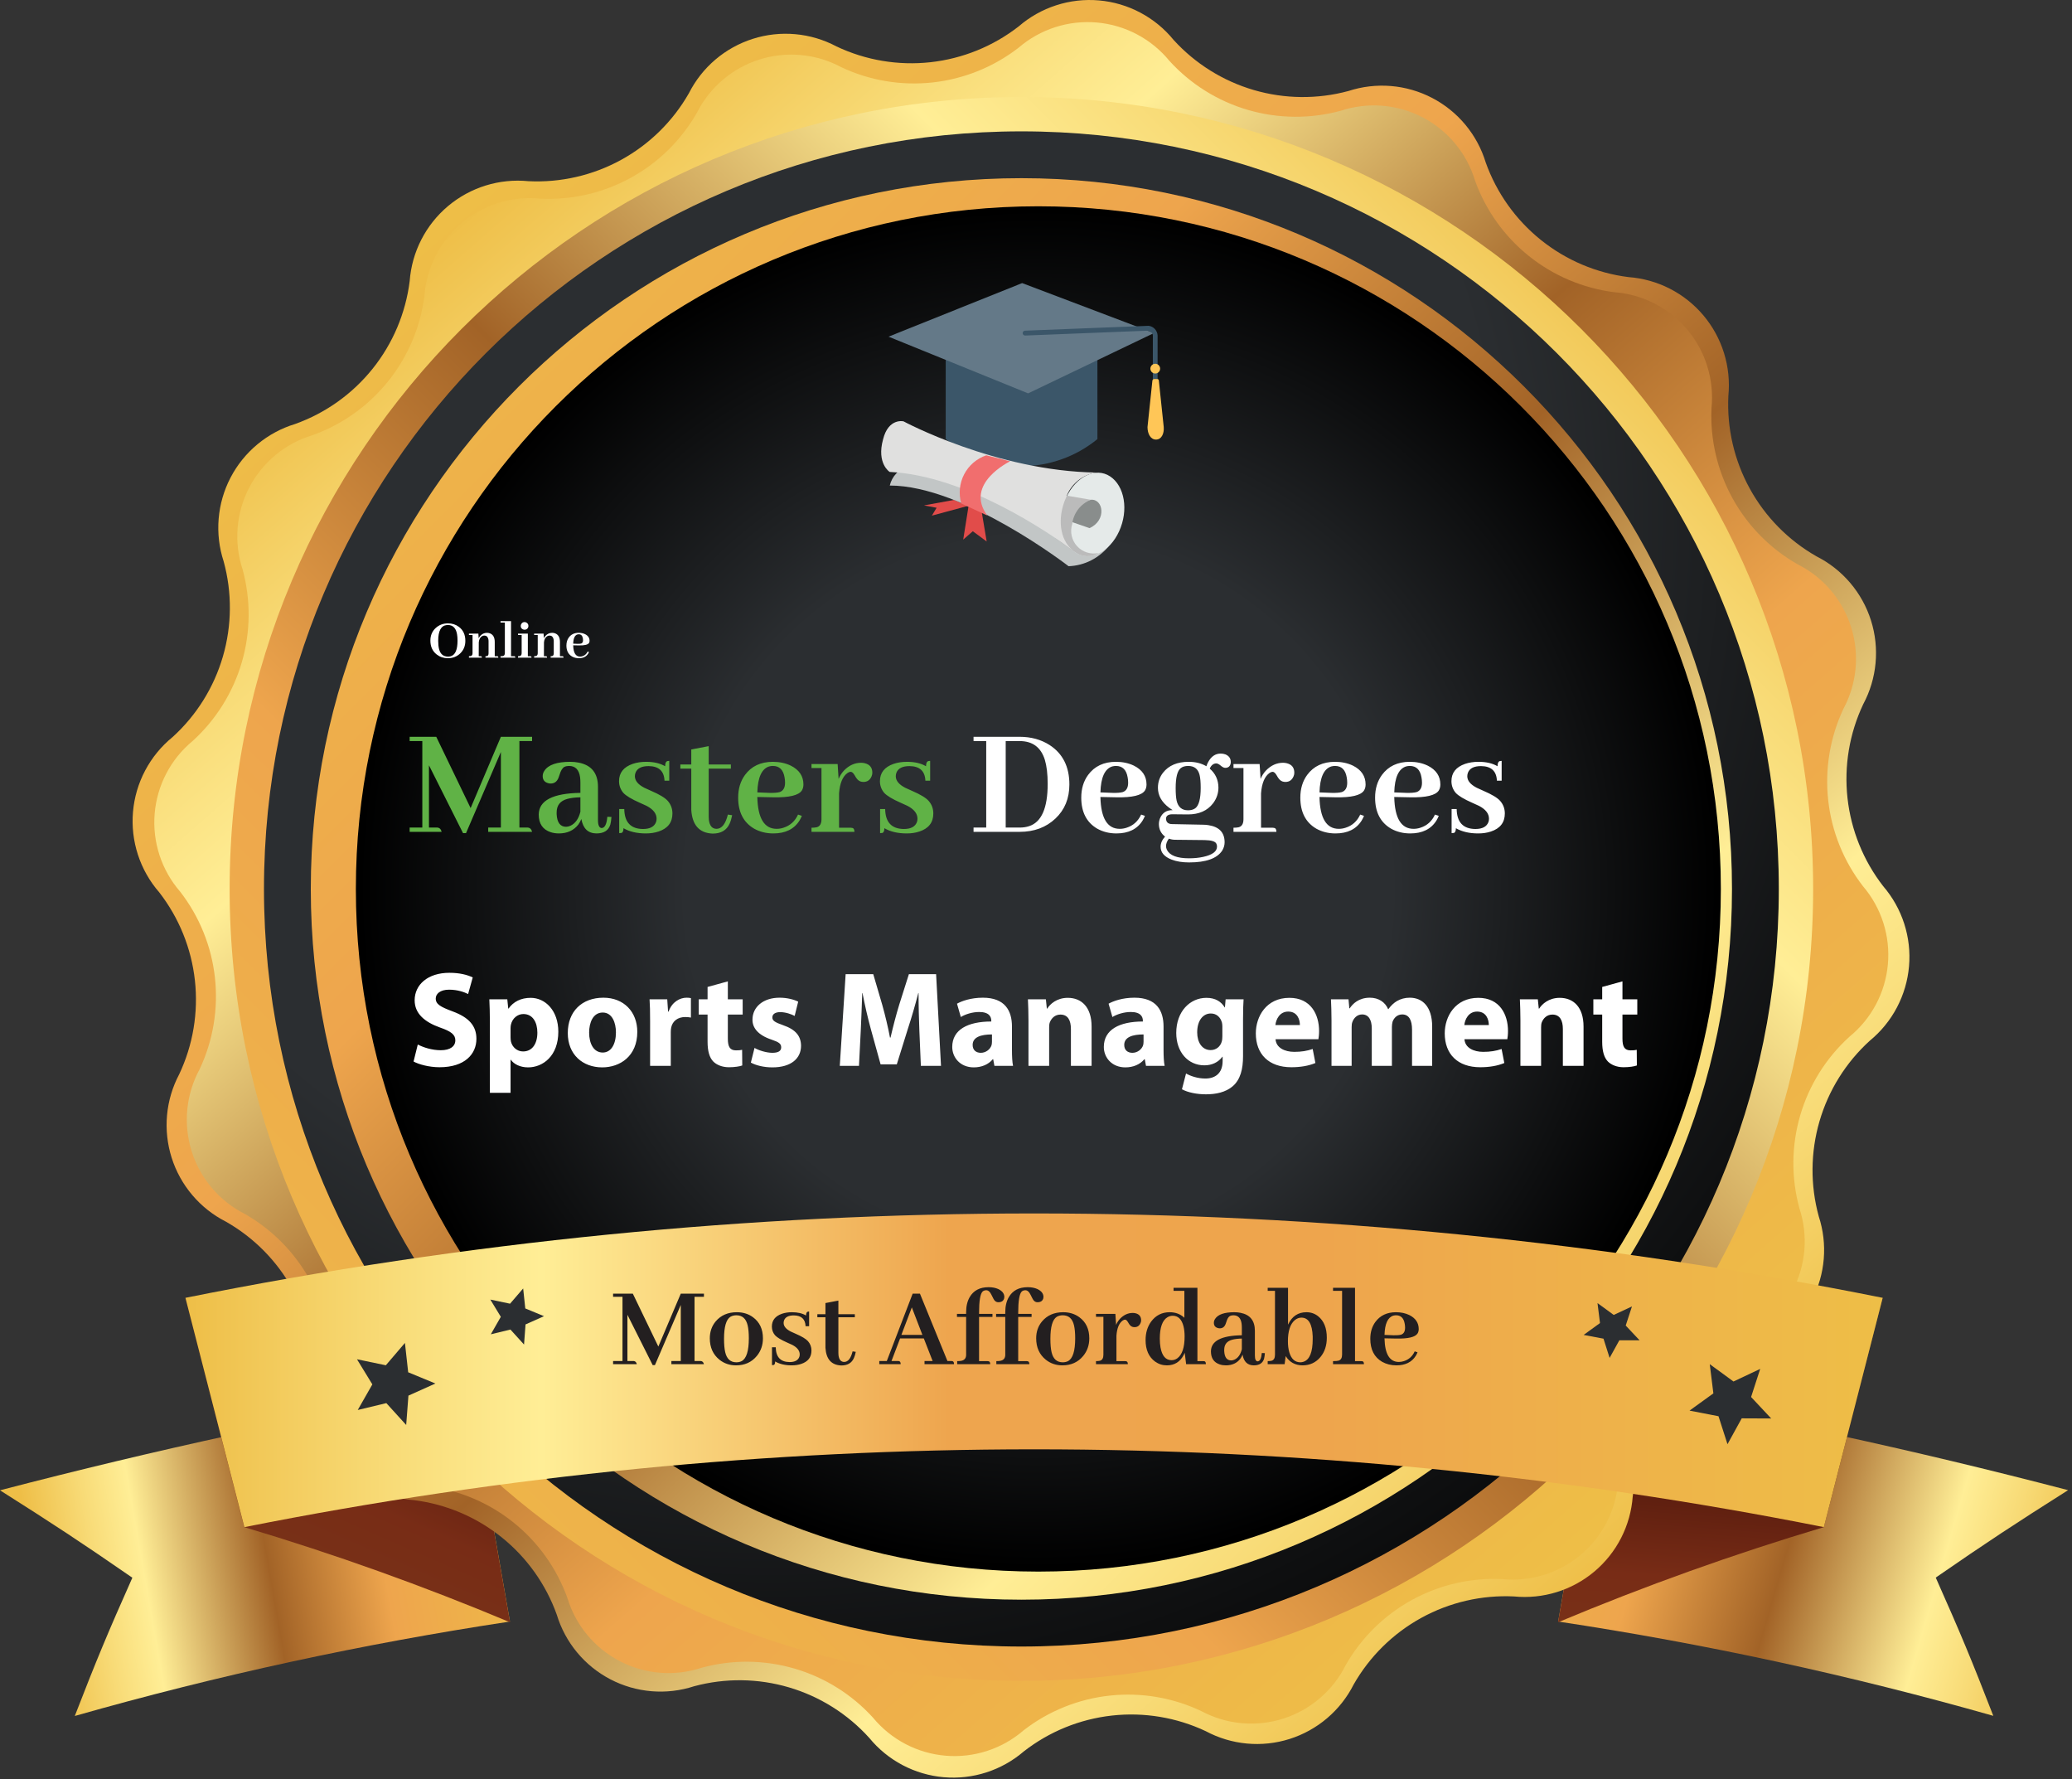 <svg width="396" height="340" viewBox="0 0 396 340" fill="none" xmlns="http://www.w3.org/2000/svg">
<rect x="0" y="0" width="396" height="340" fill="#333333" stroke="none"/>
<path d="M97.46 309.842C69.383 314.083 41.605 320.109 14.294 327.883C18.399 317.287 20.595 312.013 25.296 301.466C15.416 294.641 10.357 291.323 0 284.761C29.878 276.981 59.158 270.61 89.656 265.336L97.46 309.842Z" fill="url(#paint0_linear_188_2)"/>
<path d="M297.794 309.84C325.87 314.076 353.648 320.094 380.959 327.857C376.855 317.262 374.659 311.988 369.958 301.44C379.838 294.615 384.897 291.298 395.254 284.735C365.4 276.956 336.095 270.584 305.597 265.31L297.794 309.84Z" fill="url(#paint1_linear_188_2)"/>
<path d="M97.483 309.983C80.883 303.023 63.924 296.953 46.677 291.799L35.438 247.985C53.811 252.884 71.917 258.739 89.68 265.525L97.483 309.983Z" fill="url(#paint2_linear_188_2)"/>
<path d="M297.771 309.983C314.372 303.024 331.331 296.954 348.578 291.799L359.817 247.985C341.444 252.884 323.338 258.739 305.575 265.525L297.771 309.983Z" fill="url(#paint3_linear_188_2)"/>
<path d="M78.299 53.711C78.502 50.955 79.255 48.267 80.513 45.806C81.77 43.345 83.508 41.161 85.623 39.382C87.737 37.603 90.187 36.265 92.827 35.447C95.467 34.629 98.243 34.348 100.994 34.62C107.158 34.925 113.287 33.517 118.699 30.552C124.112 27.586 128.598 23.179 131.659 17.82C132.902 15.36 134.623 13.173 136.722 11.387C138.821 9.601 141.255 8.252 143.882 7.418C146.509 6.585 149.276 6.284 152.02 6.534C154.765 6.783 157.432 7.577 159.866 8.871C165.454 11.519 171.668 12.564 177.815 11.89C183.962 11.216 189.801 8.849 194.683 5.052C196.779 3.238 199.218 1.863 201.855 1.009C204.492 0.154 207.274 -0.162 210.036 0.078C212.797 0.318 215.483 1.111 217.932 2.408C220.382 3.705 222.547 5.481 224.298 7.63C228.432 12.17 233.737 15.482 239.631 17.204C245.525 18.926 251.779 18.99 257.707 17.39C260.328 16.534 263.093 16.21 265.84 16.437C268.587 16.664 271.261 17.436 273.706 18.71C276.151 19.983 278.317 21.732 280.077 23.854C281.838 25.975 283.157 28.426 283.957 31.064C286.039 36.875 289.689 41.996 294.504 45.859C299.319 49.722 305.109 52.175 311.234 52.947C313.99 53.15 316.678 53.903 319.138 55.161C321.599 56.418 323.783 58.156 325.563 60.271C327.342 62.385 328.679 64.835 329.497 67.475C330.315 70.115 330.597 72.891 330.325 75.642C330.024 81.811 331.439 87.943 334.414 93.356C337.388 98.769 341.804 103.252 347.173 106.307C349.637 107.552 351.827 109.276 353.614 111.38C355.402 113.483 356.752 115.923 357.583 118.555C358.415 121.187 358.711 123.959 358.456 126.708C358.201 129.457 357.399 132.127 356.098 134.561C353.459 140.144 352.419 146.348 353.093 152.486C353.767 158.623 356.129 164.454 359.916 169.331C361.717 171.423 363.081 173.854 363.929 176.481C364.777 179.108 365.091 181.878 364.853 184.628C364.615 187.378 363.83 190.053 362.544 192.495C361.257 194.938 359.496 197.098 357.363 198.85C352.793 202.999 349.462 208.333 347.739 214.26C346.016 220.187 345.969 226.475 347.602 232.427C348.458 235.047 348.782 237.812 348.555 240.559C348.329 243.307 347.556 245.981 346.282 248.426C345.009 250.871 343.26 253.037 341.139 254.797C339.017 256.557 336.566 257.876 333.928 258.677C328.117 260.758 322.996 264.409 319.133 269.223C315.27 274.038 312.817 279.829 312.045 285.953C311.842 288.709 311.089 291.397 309.832 293.858C308.574 296.319 306.837 298.503 304.722 300.282C302.607 302.061 300.157 303.399 297.518 304.217C294.878 305.035 292.101 305.316 289.351 305.044C283.188 304.746 277.063 306.16 271.654 309.129C266.246 312.099 261.765 316.508 258.71 321.868C257.465 324.332 255.74 326.522 253.636 328.31C251.533 330.098 249.093 331.447 246.461 332.279C243.829 333.11 241.057 333.407 238.308 333.152C235.559 332.897 232.889 332.095 230.455 330.793C224.865 328.157 218.654 327.122 212.511 327.804C206.369 328.487 200.536 330.86 195.661 334.659C193.568 336.459 191.135 337.821 188.508 338.667C185.88 339.513 183.109 339.825 180.359 339.585C177.609 339.345 174.934 338.557 172.493 337.269C170.051 335.98 167.892 334.217 166.142 332.082C162.015 327.508 156.703 324.165 150.794 322.422C144.886 320.678 138.61 320.602 132.661 322.202C130.041 323.058 127.276 323.382 124.528 323.155C121.781 322.929 119.107 322.156 116.662 320.882C114.217 319.609 112.051 317.86 110.291 315.739C108.531 313.618 107.211 311.166 106.411 308.528C104.33 302.717 100.679 297.596 95.864 293.733C91.05 289.87 85.259 287.417 79.134 286.645C76.378 286.442 73.691 285.69 71.23 284.432C68.769 283.174 66.585 281.437 64.806 279.322C63.027 277.207 61.689 274.758 60.871 272.118C60.053 269.478 59.772 266.701 60.043 263.951C60.315 257.803 58.883 251.7 55.906 246.314C52.929 240.928 48.522 236.469 43.172 233.429C40.72 232.184 38.541 230.463 36.762 228.367C34.983 226.27 33.638 223.841 32.807 221.22C31.977 218.599 31.676 215.839 31.923 213.1C32.17 210.362 32.96 207.7 34.247 205.27C36.885 199.687 37.925 193.483 37.251 187.345C36.577 181.208 34.216 175.377 30.428 170.5C28.605 168.405 27.222 165.964 26.361 163.323C25.501 160.682 25.18 157.895 25.418 155.128C25.656 152.36 26.449 149.669 27.748 147.214C29.047 144.759 30.827 142.591 32.982 140.837C37.551 136.689 40.882 131.355 42.605 125.428C44.328 119.501 44.376 113.213 42.742 107.261C41.886 104.641 41.562 101.876 41.789 99.129C42.016 96.381 42.788 93.707 44.062 91.262C45.336 88.817 47.084 86.651 49.206 84.891C51.327 83.131 53.778 81.812 56.416 81.011C62.231 78.928 67.354 75.274 71.217 70.454C75.08 65.635 77.532 59.839 78.299 53.711Z" fill="url(#paint4_linear_188_2)"/>
<path d="M309.251 283.136C309.051 285.824 308.315 288.444 307.086 290.842C305.858 293.24 304.162 295.369 302.098 297.101C300.034 298.834 297.644 300.135 295.069 300.93C292.494 301.724 289.786 301.995 287.105 301.726C281.092 301.44 275.116 302.822 269.839 305.719C264.562 308.617 260.189 312.917 257.204 318.145C256.002 320.56 254.328 322.711 252.281 324.469C250.235 326.227 247.856 327.556 245.287 328.38C242.717 329.203 240.009 329.502 237.322 329.261C234.634 329.02 232.023 328.242 229.641 326.974C224.195 324.38 218.136 323.346 212.137 323.986C206.139 324.626 200.435 326.916 195.659 330.602C193.625 332.368 191.259 333.709 188.699 334.546C186.14 335.384 183.438 335.701 180.754 335.478C178.07 335.256 175.458 334.499 173.071 333.251C170.684 332.004 168.57 330.292 166.855 328.215C162.806 323.756 157.602 320.505 151.819 318.82C146.037 317.135 139.901 317.083 134.09 318.67C131.531 319.514 128.829 319.837 126.143 319.621C123.457 319.405 120.841 318.652 118.451 317.409C116.06 316.166 113.942 314.457 112.222 312.382C110.502 310.308 109.215 307.91 108.437 305.33C106.399 299.667 102.836 294.677 98.14 290.912C93.444 287.147 87.799 284.753 81.829 283.996C79.144 283.795 76.526 283.06 74.129 281.833C71.732 280.606 69.605 278.912 67.873 276.851C66.141 274.79 64.839 272.403 64.043 269.831C63.247 267.259 62.973 264.553 63.239 261.874C63.525 255.86 62.143 249.885 59.246 244.608C56.348 239.331 52.048 234.958 46.82 231.972C44.403 230.757 42.255 229.067 40.504 227.005C38.752 224.942 37.434 222.549 36.625 219.966C35.817 217.384 35.537 214.666 35.8 211.973C36.063 209.28 36.865 206.667 38.158 204.29C40.724 198.844 41.735 192.795 41.078 186.81C40.421 180.826 38.122 175.139 34.435 170.38C32.669 168.346 31.328 165.98 30.49 163.421C29.653 160.861 29.336 158.159 29.558 155.475C29.781 152.791 30.538 150.179 31.785 147.792C33.032 145.405 34.745 143.291 36.822 141.576C41.28 137.527 44.532 132.323 46.217 126.54C47.901 120.758 47.953 114.622 46.367 108.811C45.523 106.252 45.199 103.55 45.416 100.864C45.632 98.178 46.384 95.562 47.627 93.172C48.871 90.781 50.58 88.663 52.654 86.943C54.729 85.223 57.127 83.936 59.707 83.158C65.383 81.131 70.388 77.572 74.166 72.876C77.945 68.179 80.349 62.529 81.113 56.55C81.313 53.862 82.049 51.242 83.277 48.844C84.505 46.446 86.202 44.318 88.266 42.585C90.329 40.852 92.719 39.551 95.294 38.756C97.869 37.962 100.577 37.691 103.258 37.96C109.282 38.253 115.269 36.872 120.555 33.969C125.842 31.067 130.221 26.757 133.207 21.518C134.422 19.114 136.105 16.978 138.157 15.235C140.21 13.491 142.59 12.176 145.158 11.367C147.727 10.557 150.431 10.27 153.112 10.521C155.793 10.773 158.397 11.558 160.77 12.831C166.216 15.398 172.266 16.409 178.25 15.752C184.235 15.095 189.921 12.796 194.68 9.108C196.723 7.352 199.096 6.022 201.66 5.196C204.223 4.37 206.926 4.065 209.61 4.298C212.293 4.532 214.903 5.299 217.285 6.556C219.668 7.812 221.776 9.532 223.484 11.614C227.533 16.073 232.737 19.325 238.52 21.009C244.303 22.694 250.439 22.746 256.249 21.16C258.808 20.315 261.51 19.992 264.196 20.208C266.882 20.425 269.498 21.177 271.889 22.42C274.28 23.663 276.397 25.372 278.117 27.447C279.837 29.522 281.124 31.92 281.903 34.499C283.94 40.163 287.504 45.153 292.199 48.917C296.895 52.682 302.54 55.076 308.511 55.834C311.198 56.034 313.818 56.77 316.216 57.998C318.615 59.227 320.743 60.923 322.475 62.987C324.208 65.05 325.51 67.44 326.304 70.015C327.098 72.59 327.369 75.298 327.101 77.979C326.828 83.998 328.227 89.975 331.141 95.249C334.056 100.522 338.373 104.886 343.615 107.857C346.02 109.069 348.159 110.75 349.904 112.802C351.65 114.854 352.968 117.234 353.779 119.802C354.591 122.371 354.881 125.076 354.631 127.758C354.381 130.44 353.597 133.045 352.325 135.419C349.758 140.865 348.747 146.915 349.404 152.9C350.061 158.884 352.36 164.571 356.048 169.33C357.797 171.376 359.12 173.752 359.938 176.318C360.756 178.883 361.053 181.586 360.81 184.268C360.568 186.95 359.792 189.556 358.527 191.933C357.262 194.31 355.535 196.41 353.446 198.11C348.988 202.159 345.736 207.363 344.051 213.146C342.367 218.928 342.315 225.064 343.901 230.875C344.745 233.434 345.069 236.136 344.852 238.822C344.636 241.508 343.884 244.124 342.64 246.514C341.397 248.905 339.688 251.023 337.613 252.743C335.539 254.463 333.141 255.75 330.561 256.528C324.902 258.569 319.917 262.134 316.157 266.83C312.396 271.525 310.006 277.168 309.251 283.136Z" fill="url(#paint5_linear_188_2)"/>
<path d="M195.208 321.177C278.78 321.177 346.528 253.429 346.528 169.857C346.528 86.285 278.78 18.536 195.208 18.536C111.636 18.536 43.888 86.285 43.888 169.857C43.888 253.429 111.636 321.177 195.208 321.177Z" fill="url(#paint6_linear_188_2)"/>
<path d="M195.208 314.615C275.156 314.615 339.966 249.804 339.966 169.857C339.966 89.909 275.156 25.099 195.208 25.099C115.26 25.099 50.45 89.909 50.45 169.857C50.45 249.804 115.26 314.615 195.208 314.615Z" fill="url(#paint7_radial_188_2)"/>
<path d="M195.208 305.665C270.213 305.665 331.017 244.861 331.017 169.856C331.017 94.851 270.213 34.047 195.208 34.047C120.203 34.047 59.399 94.851 59.399 169.856C59.399 244.861 120.203 305.665 195.208 305.665Z" fill="url(#paint8_linear_188_2)"/>
<path d="M198.45 300.297C270.49 300.297 328.89 241.897 328.89 169.857C328.89 97.817 270.49 39.417 198.45 39.417C126.411 39.417 68.011 97.817 68.011 169.857C68.011 241.897 126.411 300.297 198.45 300.297Z" fill="url(#paint9_radial_188_2)"/>
<path d="M85.628 119.111C84.704 119.111 83.92 119.405 83.275 119.992C82.595 120.615 82.255 121.421 82.255 122.409C82.255 123.548 82.659 124.432 83.469 125.062C84.078 125.535 84.787 125.771 85.596 125.771C86.512 125.771 87.289 125.474 87.927 124.88C88.6 124.25 88.936 123.44 88.936 122.452C88.936 121.278 88.521 120.382 87.69 119.767C87.103 119.33 86.416 119.111 85.628 119.111ZM85.628 125.46C84.74 125.46 84.171 124.991 83.92 124.053C83.805 123.616 83.748 123.082 83.748 122.452C83.748 120.54 84.296 119.534 85.392 119.434C85.463 119.426 85.531 119.423 85.596 119.423C86.555 119.423 87.139 120.007 87.347 121.174C87.411 121.532 87.443 121.944 87.443 122.409C87.443 124.171 86.999 125.17 86.111 125.406C85.961 125.442 85.8 125.46 85.628 125.46ZM91.826 125.385H91.493L91.504 122.731C91.554 122.159 91.769 121.765 92.148 121.55C92.284 121.478 92.421 121.442 92.557 121.442C92.958 121.442 93.212 121.654 93.319 122.076C93.355 122.205 93.373 122.348 93.373 122.506V124.805C93.373 125.105 93.291 125.285 93.126 125.342C93.047 125.37 92.933 125.385 92.782 125.385V125.664H95.242C95.242 125.507 95.196 125.417 95.103 125.396C95.06 125.388 95.017 125.385 94.974 125.385H94.555V122.667C94.555 121.822 94.261 121.278 93.674 121.034C93.488 120.955 93.287 120.916 93.072 120.916C92.557 120.916 92.12 121.12 91.762 121.528C91.647 121.664 91.554 121.808 91.482 121.958L91.429 121.066H89.624V121.335H90.311V124.805C90.311 125.12 90.193 125.302 89.957 125.353C89.864 125.374 89.753 125.385 89.624 125.385V125.664H92.095C92.095 125.507 92.048 125.417 91.955 125.396C91.912 125.388 91.869 125.385 91.826 125.385ZM98.218 125.385H97.67V118.682H95.661V118.961H96.488V124.783C96.488 125.091 96.381 125.277 96.166 125.342C96.059 125.37 95.89 125.385 95.661 125.385V125.664H98.486C98.486 125.507 98.44 125.417 98.347 125.396C98.304 125.388 98.261 125.385 98.218 125.385ZM101.322 125.385H100.882V121.066H99.002V121.335H99.7V124.805C99.7 125.113 99.582 125.295 99.346 125.353C99.26 125.374 99.145 125.385 99.002 125.385V125.664H101.58C101.58 125.499 101.526 125.41 101.419 125.396C101.39 125.388 101.358 125.385 101.322 125.385ZM100.989 119.605C100.989 119.312 100.857 119.093 100.592 118.95C100.484 118.893 100.373 118.864 100.259 118.864C99.965 118.864 99.75 118.997 99.614 119.262C99.557 119.376 99.528 119.491 99.528 119.605C99.528 119.906 99.661 120.121 99.926 120.25C100.033 120.3 100.144 120.325 100.259 120.325C100.552 120.325 100.767 120.2 100.903 119.949C100.961 119.842 100.989 119.727 100.989 119.605ZM104.287 125.385H103.954L103.965 122.731C104.015 122.159 104.23 121.765 104.609 121.55C104.745 121.478 104.882 121.442 105.018 121.442C105.419 121.442 105.673 121.654 105.78 122.076C105.816 122.205 105.834 122.348 105.834 122.506V124.805C105.834 125.105 105.752 125.285 105.587 125.342C105.508 125.37 105.394 125.385 105.243 125.385V125.664H107.703C107.703 125.507 107.657 125.417 107.563 125.396C107.521 125.388 107.478 125.385 107.435 125.385H107.016V122.667C107.016 121.822 106.722 121.278 106.135 121.034C105.949 120.955 105.748 120.916 105.533 120.916C105.018 120.916 104.581 121.12 104.223 121.528C104.108 121.664 104.015 121.808 103.943 121.958L103.89 121.066H102.085V121.335H102.772V124.805C102.772 125.12 102.654 125.302 102.418 125.353C102.325 125.374 102.214 125.385 102.085 125.385V125.664H104.556C104.556 125.507 104.509 125.417 104.416 125.396C104.373 125.388 104.33 125.385 104.287 125.385ZM110.604 121.195C111.048 121.195 111.312 121.457 111.398 121.979C111.42 122.094 111.431 122.212 111.431 122.334C111.431 122.671 111.309 122.882 111.065 122.968C110.908 123.011 110.679 123.029 110.378 123.021L109.551 122.989C109.579 121.972 109.848 121.385 110.356 121.228C110.442 121.206 110.525 121.195 110.604 121.195ZM112.569 124.579L112.312 124.493C112.104 124.944 111.774 125.242 111.323 125.385C111.173 125.435 111.019 125.46 110.861 125.46C110.023 125.46 109.587 124.747 109.551 123.322C109.551 123.315 109.551 123.308 109.551 123.301L110.636 123.322C111.71 123.344 112.354 123.19 112.569 122.86C112.641 122.746 112.677 122.61 112.677 122.452C112.677 121.886 112.39 121.46 111.817 121.174C111.459 121.002 111.055 120.916 110.604 120.916C109.78 120.916 109.15 121.213 108.713 121.808C108.405 122.23 108.251 122.742 108.251 123.344C108.251 124.325 108.613 125.027 109.336 125.449C109.723 125.664 110.156 125.771 110.636 125.771C111.452 125.771 112.043 125.481 112.408 124.901C112.473 124.794 112.526 124.687 112.569 124.579Z" fill="white"/>
<path d="M101.692 140.783H95.728L89.946 154.406L83.377 140.783H78.291V141.601H80.713V158.13H78.291V158.947H84.406C84.285 158.443 84.013 158.17 83.589 158.13H81.984V146.232L88.493 159.189H89.068L95.728 143.689V158.13H93.307V158.947H101.692C101.571 158.443 101.299 158.17 100.875 158.13H99.27V141.601H101.692V140.783ZM113.983 159.25C115.416 159.25 116.304 158.685 116.647 157.555C116.748 157.151 116.819 156.667 116.859 156.102L116.072 156.071C115.951 157.484 115.588 158.201 114.982 158.221C114.518 158.18 114.286 157.676 114.286 156.707V150.35C114.286 147.746 113.055 146.202 110.593 145.718C110.088 145.617 109.553 145.566 108.988 145.566C106.445 145.566 104.8 146.132 104.054 147.262C103.832 147.585 103.721 147.928 103.721 148.291C103.721 148.977 104.044 149.421 104.689 149.623C104.871 149.684 105.053 149.714 105.234 149.714C105.961 149.714 106.465 149.34 106.748 148.594C106.788 148.493 106.849 148.321 106.93 148.079C107.172 147.252 107.485 146.737 107.868 146.535C108.131 146.414 108.423 146.354 108.746 146.354C109.957 146.354 110.663 147.07 110.865 148.503C110.906 148.826 110.926 149.179 110.926 149.562V151.5C105.638 151.581 102.984 152.963 102.964 155.647C102.964 157.383 103.721 158.503 105.234 159.008C105.719 159.169 106.243 159.25 106.809 159.25C108.403 159.25 109.644 158.685 110.532 157.555C110.774 157.212 110.966 156.858 111.107 156.495C111.43 158.312 112.389 159.23 113.983 159.25ZM108.201 157.979C107.071 157.979 106.465 157.171 106.385 155.557C106.385 155.456 106.385 155.355 106.385 155.254C106.385 153.882 107.071 153.014 108.443 152.65C109.089 152.469 109.917 152.368 110.926 152.348V155.103C110.583 156.475 109.937 157.373 108.988 157.797C108.706 157.918 108.443 157.979 108.201 157.979ZM122.884 158.402C124.236 158.402 125.074 157.948 125.396 157.04C125.457 156.838 125.487 156.636 125.487 156.435C125.487 155.466 124.852 154.648 123.58 153.982C123.298 153.841 122.854 153.639 122.248 153.377C120.694 152.691 119.655 152.065 119.13 151.5C118.585 150.854 118.312 150.107 118.312 149.26C118.312 147.665 119.18 146.565 120.916 145.96C121.683 145.698 122.541 145.566 123.489 145.566C124.963 145.566 126.174 145.849 127.122 146.414C127.122 145.809 127.284 145.476 127.606 145.415C127.707 145.395 127.808 145.385 127.909 145.385V149.169H127.001C126.92 147.332 125.911 146.404 123.974 146.384C122.621 146.384 121.784 146.808 121.461 147.655C121.38 147.877 121.34 148.099 121.34 148.321C121.34 149.169 121.945 149.906 123.156 150.531C123.419 150.652 123.842 150.844 124.428 151.106C126.022 151.793 127.082 152.428 127.606 153.014C128.212 153.7 128.515 154.507 128.515 155.436C128.515 157.151 127.627 158.301 125.851 158.887C125.124 159.129 124.317 159.25 123.429 159.25C121.733 159.25 120.311 158.917 119.16 158.251C119.16 158.776 119.029 159.078 118.767 159.159C118.646 159.179 118.504 159.189 118.343 159.189V154.588H119.312C119.352 157.111 120.543 158.382 122.884 158.402ZM130.028 146.868H132.117V154.739C132.299 157.666 133.661 159.179 136.204 159.28C137.799 159.28 138.878 158.645 139.443 157.373C139.645 156.929 139.807 156.394 139.928 155.769L139.11 155.647C138.666 157.444 137.95 158.352 136.961 158.372C136.113 158.372 135.619 157.797 135.478 156.646C135.457 156.445 135.447 156.243 135.447 156.041V146.868H139.686V146.081H135.447V142.569L132.117 143.205V146.081H130.028V146.868ZM147.708 146.354C148.959 146.354 149.706 147.09 149.948 148.563C150.009 148.886 150.039 149.219 150.039 149.562C150.039 150.511 149.696 151.106 149.01 151.349C148.566 151.47 147.92 151.52 147.072 151.5L144.741 151.409C144.822 148.543 145.579 146.888 147.012 146.444C147.254 146.384 147.486 146.354 147.708 146.354ZM153.248 155.89L152.521 155.647C151.936 156.919 151.008 157.757 149.736 158.16C149.312 158.301 148.879 158.372 148.435 158.372C146.073 158.372 144.842 156.364 144.741 152.348C144.741 152.327 144.741 152.307 144.741 152.287L147.799 152.348C150.826 152.408 152.643 151.974 153.248 151.046C153.45 150.723 153.551 150.34 153.551 149.896C153.551 148.301 152.743 147.1 151.129 146.293C150.12 145.809 148.979 145.566 147.708 145.566C145.387 145.566 143.611 146.404 142.38 148.079C141.512 149.27 141.078 150.713 141.078 152.408C141.078 155.173 142.097 157.151 144.136 158.342C145.226 158.947 146.447 159.25 147.799 159.25C150.1 159.25 151.765 158.433 152.794 156.798C152.976 156.495 153.127 156.192 153.248 155.89ZM162.572 158.16H160.362V151.591C160.504 149.653 161.049 148.352 161.997 147.686C162.219 147.544 162.411 147.474 162.572 147.474C162.835 147.474 163.097 147.706 163.359 148.17C163.702 148.816 164.066 149.199 164.449 149.32C164.631 149.381 164.823 149.411 165.024 149.411C165.751 149.411 166.266 149.058 166.568 148.352C166.669 148.13 166.72 147.897 166.72 147.655C166.72 146.687 166.245 146.081 165.297 145.839C165.055 145.778 164.812 145.748 164.57 145.748C163.339 145.748 162.239 146.253 161.271 147.262C160.847 147.726 160.514 148.251 160.271 148.836L160.09 145.99H155.095V146.747H157.002V156.525C157.002 157.393 156.699 157.908 156.094 158.069C155.831 158.13 155.498 158.16 155.095 158.16V158.947H163.299C163.299 158.483 163.147 158.231 162.845 158.19C162.764 158.17 162.673 158.16 162.572 158.16ZM172.744 158.402C174.096 158.402 174.934 157.948 175.257 157.04C175.317 156.838 175.348 156.636 175.348 156.435C175.348 155.466 174.712 154.648 173.44 153.982C173.158 153.841 172.714 153.639 172.108 153.377C170.554 152.691 169.515 152.065 168.99 151.5C168.445 150.854 168.173 150.107 168.173 149.26C168.173 147.665 169.041 146.565 170.776 145.96C171.543 145.698 172.401 145.566 173.35 145.566C174.823 145.566 176.034 145.849 176.982 146.414C176.982 145.809 177.144 145.476 177.467 145.415C177.568 145.395 177.669 145.385 177.77 145.385V149.169H176.861C176.781 147.332 175.771 146.404 173.834 146.384C172.482 146.384 171.644 146.808 171.321 147.655C171.241 147.877 171.2 148.099 171.2 148.321C171.2 149.169 171.806 149.906 173.017 150.531C173.279 150.652 173.703 150.844 174.288 151.106C175.882 151.793 176.942 152.428 177.467 153.014C178.072 153.7 178.375 154.507 178.375 155.436C178.375 157.151 177.487 158.301 175.711 158.887C174.984 159.129 174.177 159.25 173.289 159.25C171.594 159.25 170.171 158.917 169.021 158.251C169.021 158.776 168.889 159.078 168.627 159.159C168.506 159.179 168.365 159.189 168.203 159.189V154.588H169.172C169.212 157.111 170.403 158.382 172.744 158.402Z" fill="#60B246"/>
<path d="M186.064 140.783V141.601H188.486V158.13H186.064V158.947H194.874C197.639 158.947 199.92 158.1 201.716 156.404C203.492 154.729 204.38 152.56 204.38 149.896C204.38 146.505 203.118 143.992 200.596 142.357C198.961 141.308 197.044 140.783 194.844 140.783H186.064ZM194.874 141.601C197.336 141.601 198.941 142.791 199.688 145.173C200.051 146.384 200.232 147.918 200.232 149.774C200.232 154.396 199.052 157.09 196.69 157.857C196.146 158.039 195.54 158.13 194.874 158.13H192.21V141.601H194.874ZM213.28 146.354C214.532 146.354 215.278 147.09 215.521 148.563C215.581 148.886 215.611 149.219 215.611 149.562C215.611 150.511 215.268 151.106 214.582 151.349C214.138 151.47 213.492 151.52 212.645 151.5L210.313 151.409C210.394 148.543 211.151 146.888 212.584 146.444C212.826 146.384 213.058 146.354 213.28 146.354ZM218.82 155.89L218.094 155.647C217.508 156.919 216.58 157.757 215.309 158.16C214.885 158.301 214.451 158.372 214.007 158.372C211.646 158.372 210.414 156.364 210.313 152.348C210.313 152.327 210.313 152.307 210.313 152.287L213.371 152.348C216.398 152.408 218.215 151.974 218.82 151.046C219.022 150.723 219.123 150.34 219.123 149.896C219.123 148.301 218.316 147.1 216.701 146.293C215.692 145.809 214.552 145.566 213.28 145.566C210.959 145.566 209.183 146.404 207.952 148.079C207.084 149.27 206.65 150.713 206.65 152.408C206.65 155.173 207.67 157.151 209.708 158.342C210.798 158.947 212.019 159.25 213.371 159.25C215.672 159.25 217.337 158.433 218.366 156.798C218.548 156.495 218.699 156.192 218.82 155.89ZM224.693 150.592C224.693 148.553 225.016 147.282 225.662 146.777C226.005 146.495 226.479 146.354 227.085 146.354C228.256 146.354 228.982 146.929 229.265 148.079C229.406 148.644 229.477 149.462 229.477 150.531C229.477 152.61 229.133 153.912 228.447 154.437C228.084 154.699 227.62 154.83 227.055 154.83C225.884 154.83 225.158 154.215 224.875 152.983C224.754 152.418 224.693 151.621 224.693 150.592ZM227.176 145.566C224.996 145.566 223.361 146.263 222.271 147.655C221.626 148.483 221.303 149.441 221.303 150.531C221.303 152.005 222.019 153.276 223.452 154.346C223.674 154.507 223.896 154.659 224.118 154.8C222.948 154.78 222.14 155.304 221.696 156.374C221.555 156.737 221.484 157.111 221.484 157.494C221.505 158.483 221.898 159.27 222.665 159.855C222.1 160.481 221.817 161.127 221.817 161.793C221.817 162.883 222.514 163.7 223.906 164.245C224.835 164.608 225.955 164.79 227.267 164.79C230.496 164.79 232.605 164.033 233.594 162.52C233.896 162.015 234.048 161.49 234.048 160.945C234.048 159.089 233.029 157.999 230.99 157.676C230.667 157.615 230.334 157.585 229.991 157.585L223.967 157.464C223.341 157.444 222.978 157.181 222.877 156.677C222.857 156.596 222.847 156.525 222.847 156.465C222.847 156.001 223.119 155.718 223.664 155.617C223.785 155.597 223.896 155.587 223.997 155.587L226.964 155.617H227.055C229.154 155.617 230.748 154.911 231.838 153.498C232.524 152.59 232.867 151.581 232.867 150.471C232.847 148.997 232.292 147.797 231.202 146.868C231.485 146.222 231.898 145.889 232.443 145.869C232.706 145.869 233.029 146.041 233.412 146.384C233.695 146.606 233.947 146.717 234.169 146.717C234.734 146.717 235.077 146.444 235.198 145.899C235.218 145.799 235.229 145.708 235.229 145.627C235.229 144.921 234.885 144.426 234.199 144.144C233.917 144.043 233.614 143.992 233.291 143.992C232.282 143.992 231.485 144.537 230.899 145.627C230.758 145.889 230.647 146.152 230.566 146.414C229.618 145.849 228.488 145.566 227.176 145.566ZM227.267 164.003C224.986 164.003 223.573 163.468 223.028 162.398C222.907 162.156 222.847 161.904 222.847 161.642C222.867 161.177 223.049 160.713 223.392 160.249C223.795 160.39 224.189 160.461 224.572 160.461L230.233 160.521C231.525 160.542 232.272 160.774 232.474 161.218C232.554 161.379 232.595 161.561 232.595 161.763C232.595 162.691 231.717 163.347 229.961 163.73C229.133 163.912 228.235 164.003 227.267 164.003ZM243.221 158.16H241.011V151.591C241.152 149.653 241.697 148.352 242.646 147.686C242.868 147.544 243.059 147.474 243.221 147.474C243.483 147.474 243.745 147.706 244.008 148.17C244.351 148.816 244.714 149.199 245.098 149.32C245.279 149.381 245.471 149.411 245.673 149.411C246.399 149.411 246.914 149.058 247.217 148.352C247.318 148.13 247.368 147.897 247.368 147.655C247.368 146.687 246.894 146.081 245.945 145.839C245.703 145.778 245.461 145.748 245.219 145.748C243.988 145.748 242.888 146.253 241.919 147.262C241.495 147.726 241.162 148.251 240.92 148.836L240.738 145.99H235.743V146.747H237.65V156.525C237.65 157.393 237.348 157.908 236.742 158.069C236.48 158.13 236.147 158.16 235.743 158.16V158.947H243.947C243.947 158.483 243.796 158.231 243.493 158.19C243.412 158.17 243.322 158.16 243.221 158.16ZM255.148 146.354C256.4 146.354 257.146 147.09 257.389 148.563C257.449 148.886 257.479 149.219 257.479 149.562C257.479 150.511 257.136 151.106 256.45 151.349C256.006 151.47 255.36 151.52 254.513 151.5L252.182 151.409C252.262 148.543 253.019 146.888 254.452 146.444C254.694 146.384 254.926 146.354 255.148 146.354ZM260.688 155.89L259.962 155.647C259.377 156.919 258.448 157.757 257.177 158.16C256.753 158.301 256.319 158.372 255.875 158.372C253.514 158.372 252.283 156.364 252.182 152.348C252.182 152.327 252.182 152.307 252.182 152.287L255.239 152.348C258.267 152.408 260.083 151.974 260.688 151.046C260.89 150.723 260.991 150.34 260.991 149.896C260.991 148.301 260.184 147.1 258.569 146.293C257.56 145.809 256.42 145.566 255.148 145.566C252.827 145.566 251.051 146.404 249.82 148.079C248.952 149.27 248.519 150.713 248.519 152.408C248.519 155.173 249.538 157.151 251.576 158.342C252.666 158.947 253.887 159.25 255.239 159.25C257.54 159.25 259.205 158.433 260.234 156.798C260.416 156.495 260.567 156.192 260.688 155.89ZM269.438 146.354C270.689 146.354 271.436 147.09 271.678 148.563C271.738 148.886 271.769 149.219 271.769 149.562C271.769 150.511 271.425 151.106 270.739 151.349C270.295 151.47 269.649 151.52 268.802 151.5L266.471 151.409C266.551 148.543 267.308 146.888 268.741 146.444C268.983 146.384 269.215 146.354 269.438 146.354ZM274.978 155.89L274.251 155.647C273.666 156.919 272.737 157.757 271.466 158.16C271.042 158.301 270.608 158.372 270.164 158.372C267.803 158.372 266.572 156.364 266.471 152.348C266.471 152.327 266.471 152.307 266.471 152.287L269.528 152.348C272.556 152.408 274.372 151.974 274.978 151.046C275.179 150.723 275.28 150.34 275.28 149.896C275.28 148.301 274.473 147.1 272.858 146.293C271.849 145.809 270.709 145.566 269.438 145.566C267.117 145.566 265.34 146.404 264.109 148.079C263.242 149.27 262.808 150.713 262.808 152.408C262.808 155.173 263.827 157.151 265.865 158.342C266.955 158.947 268.176 159.25 269.528 159.25C271.829 159.25 273.494 158.433 274.523 156.798C274.705 156.495 274.856 156.192 274.978 155.89ZM281.971 158.402C283.323 158.402 284.16 157.948 284.483 157.04C284.544 156.838 284.574 156.636 284.574 156.435C284.574 155.466 283.938 154.648 282.667 153.982C282.384 153.841 281.94 153.639 281.335 153.377C279.781 152.691 278.742 152.065 278.217 151.5C277.672 150.854 277.399 150.107 277.399 149.26C277.399 147.665 278.267 146.565 280.003 145.96C280.77 145.698 281.628 145.566 282.576 145.566C284.049 145.566 285.26 145.849 286.209 146.414C286.209 145.809 286.37 145.476 286.693 145.415C286.794 145.395 286.895 145.385 286.996 145.385V149.169H286.088C286.007 147.332 284.998 146.404 283.061 146.384C281.708 146.384 280.871 146.808 280.548 147.655C280.467 147.877 280.427 148.099 280.427 148.321C280.427 149.169 281.032 149.906 282.243 150.531C282.506 150.652 282.929 150.844 283.515 151.106C285.109 151.793 286.169 152.428 286.693 153.014C287.299 153.7 287.602 154.507 287.602 155.436C287.602 157.151 286.714 158.301 284.938 158.887C284.211 159.129 283.404 159.25 282.516 159.25C280.82 159.25 279.397 158.917 278.247 158.251C278.247 158.776 278.116 159.078 277.854 159.159C277.732 159.179 277.591 159.189 277.43 159.189V154.588H278.398C278.439 157.111 279.63 158.382 281.971 158.402Z" fill="white"/>
<path d="M79.04 202.832C80.028 203.378 82.004 203.924 84.006 203.924C88.816 203.924 91.052 201.428 91.052 198.49C91.052 196.02 89.622 194.408 86.528 193.264C84.24 192.406 83.278 191.912 83.278 190.794C83.278 189.91 84.11 189.104 85.826 189.104C87.516 189.104 88.79 189.598 89.466 189.936L90.35 186.764C89.31 186.27 87.88 185.88 85.878 185.88C81.77 185.88 79.248 188.142 79.248 191.132C79.248 193.68 81.172 195.292 84.084 196.332C86.19 197.06 87.022 197.684 87.022 198.776C87.022 199.92 86.06 200.674 84.24 200.674C82.55 200.674 80.886 200.128 79.846 199.582L79.04 202.832ZM93.627 208.812H97.579V202.494H97.631C98.203 203.326 99.399 203.95 100.933 203.95C103.767 203.95 106.705 201.766 106.705 197.138C106.705 193.082 104.209 190.664 101.427 190.664C99.581 190.664 98.125 191.392 97.189 192.718H97.137L96.955 190.95H93.523C93.575 192.146 93.627 193.55 93.627 195.214V208.812ZM97.579 196.462C97.579 196.228 97.605 195.968 97.657 195.76C97.917 194.59 98.905 193.758 100.023 193.758C101.791 193.758 102.701 195.292 102.701 197.32C102.701 199.478 101.687 200.908 99.971 200.908C98.827 200.908 97.917 200.102 97.657 199.036C97.605 198.776 97.579 198.516 97.579 198.204V196.462ZM115.326 190.638C111.218 190.638 108.514 193.264 108.514 197.398C108.514 201.506 111.374 203.95 115.092 203.95C118.498 203.95 121.8 201.818 121.8 197.164C121.8 193.316 119.2 190.638 115.326 190.638ZM115.196 193.472C116.99 193.472 117.718 195.396 117.718 197.268C117.718 199.582 116.756 201.116 115.196 201.116C113.506 201.116 112.596 199.478 112.596 197.294C112.596 195.422 113.324 193.472 115.196 193.472ZM124.248 203.664H128.2V197.216C128.2 196.904 128.226 196.592 128.278 196.332C128.538 195.11 129.526 194.33 130.982 194.33C131.424 194.33 131.736 194.382 132.048 194.434V190.716C131.762 190.664 131.58 190.638 131.216 190.638C129.968 190.638 128.434 191.418 127.784 193.29H127.68L127.524 190.95H124.144C124.222 192.042 124.248 193.264 124.248 195.136V203.664ZM135.23 188.584V190.95H133.54V193.862H135.23V199.062C135.23 200.856 135.594 202.078 136.322 202.832C136.972 203.482 138.038 203.924 139.312 203.924C140.404 203.924 141.366 203.768 141.86 203.586L141.834 200.596C141.47 200.674 141.21 200.7 140.664 200.7C139.494 200.7 139.104 199.998 139.104 198.464V193.862H141.938V190.95H139.104V187.518L135.23 188.584ZM143.503 203.04C144.465 203.56 145.947 203.95 147.611 203.95C151.251 203.95 153.097 202.208 153.097 199.816C153.071 197.97 152.083 196.722 149.665 195.89C148.105 195.344 147.611 195.032 147.611 194.408C147.611 193.784 148.157 193.394 149.119 193.394C150.185 193.394 151.303 193.81 151.875 194.122L152.551 191.392C151.771 191.002 150.471 190.638 148.989 190.638C145.843 190.638 143.815 192.432 143.815 194.824C143.789 196.332 144.803 197.762 147.455 198.646C148.911 199.14 149.301 199.452 149.301 200.128C149.301 200.778 148.807 201.168 147.611 201.168C146.441 201.168 144.933 200.674 144.205 200.232L143.503 203.04ZM175.996 203.664H179.844L178.908 186.14H173.708L171.862 191.964C171.264 193.914 170.666 196.228 170.198 198.256H170.094C169.704 196.202 169.184 194.018 168.612 191.99L166.896 186.14H161.618L160.5 203.664H164.166L164.504 197.008C164.608 194.824 164.712 192.12 164.79 189.754H164.842C165.284 192.042 165.856 194.538 166.428 196.618L168.3 203.378H171.394L173.526 196.54C174.202 194.486 174.93 191.99 175.502 189.754H175.554C175.554 192.302 175.632 194.85 175.71 196.956L175.996 203.664ZM193.406 196.15C193.406 193.134 192.08 190.638 187.842 190.638C185.528 190.638 183.786 191.288 182.902 191.782L183.63 194.33C184.462 193.81 185.84 193.368 187.14 193.368C189.09 193.368 189.454 194.33 189.454 195.032V195.188C184.956 195.188 181.992 196.748 181.992 200.05C181.992 202.078 183.526 203.95 186.1 203.95C187.608 203.95 188.908 203.404 189.74 202.39H189.818L190.052 203.664H193.614C193.458 202.962 193.406 201.792 193.406 200.596V196.15ZM189.584 199.036C189.584 199.27 189.558 199.504 189.506 199.712C189.246 200.518 188.414 201.168 187.452 201.168C186.568 201.168 185.892 200.674 185.892 199.66C185.892 198.152 187.504 197.658 189.584 197.658V199.036ZM196.561 203.664H200.513V196.332C200.513 195.968 200.539 195.604 200.643 195.344C200.929 194.616 201.579 193.862 202.671 193.862C204.101 193.862 204.673 194.98 204.673 196.618V203.664H208.625V196.15C208.625 192.406 206.675 190.664 204.075 190.664C201.943 190.664 200.669 191.886 200.149 192.718H200.071L199.889 190.95H196.457C196.509 192.094 196.561 193.42 196.561 195.006V203.664ZM222.377 196.15C222.377 193.134 221.051 190.638 216.813 190.638C214.499 190.638 212.757 191.288 211.873 191.782L212.601 194.33C213.433 193.81 214.811 193.368 216.111 193.368C218.061 193.368 218.425 194.33 218.425 195.032V195.188C213.927 195.188 210.963 196.748 210.963 200.05C210.963 202.078 212.497 203.95 215.071 203.95C216.579 203.95 217.879 203.404 218.711 202.39H218.789L219.023 203.664H222.585C222.429 202.962 222.377 201.792 222.377 200.596V196.15ZM218.555 199.036C218.555 199.27 218.529 199.504 218.477 199.712C218.217 200.518 217.385 201.168 216.423 201.168C215.539 201.168 214.863 200.674 214.863 199.66C214.863 198.152 216.475 197.658 218.555 197.658V199.036ZM237.569 194.746C237.569 192.848 237.621 191.782 237.673 190.95H234.241L234.111 192.484H234.059C233.409 191.418 232.317 190.664 230.575 190.664C227.429 190.664 224.803 193.264 224.803 197.372C224.803 201.012 227.039 203.56 230.185 203.56C231.641 203.56 232.863 202.962 233.617 201.922H233.669V202.728C233.669 205.094 232.239 206.082 230.367 206.082C228.859 206.082 227.481 205.588 226.675 205.12L225.895 208.136C227.039 208.76 228.781 209.098 230.471 209.098C232.343 209.098 234.241 208.734 235.619 207.538C237.075 206.264 237.569 204.262 237.569 201.818V194.746ZM233.617 197.996C233.617 198.334 233.591 198.75 233.487 199.062C233.227 199.972 232.421 200.648 231.381 200.648C229.743 200.648 228.807 199.166 228.807 197.268C228.807 194.954 229.951 193.654 231.407 193.654C232.499 193.654 233.253 194.356 233.539 195.396C233.591 195.63 233.617 195.89 233.617 196.124V197.996ZM251.972 198.568C252.024 198.282 252.102 197.684 252.102 197.008C252.102 193.862 250.542 190.664 246.434 190.664C242.014 190.664 240.012 194.226 240.012 197.45C240.012 201.428 242.482 203.924 246.798 203.924C248.514 203.924 250.1 203.664 251.4 203.118L250.88 200.44C249.814 200.804 248.722 200.986 247.37 200.986C245.524 200.986 243.886 200.206 243.782 198.568H251.972ZM243.756 195.864C243.86 194.824 244.536 193.29 246.2 193.29C248.02 193.29 248.436 194.902 248.436 195.864H243.756ZM254.477 203.664H258.325V196.254C258.325 195.916 258.351 195.552 258.481 195.24C258.715 194.616 259.313 193.836 260.327 193.836C261.601 193.836 262.173 194.928 262.173 196.514V203.664H266.021V196.228C266.021 195.89 266.073 195.5 266.151 195.214C266.437 194.46 267.061 193.836 267.997 193.836C269.271 193.836 269.869 194.902 269.869 196.748V203.664H273.717V196.176C273.717 192.354 271.871 190.638 269.427 190.638C268.491 190.638 267.711 190.872 267.009 191.262C266.385 191.626 265.839 192.146 265.345 192.822H265.293C264.747 191.496 263.473 190.638 261.809 190.638C259.651 190.638 258.507 191.834 257.961 192.666H257.883L257.727 190.95H254.373C254.425 192.094 254.477 193.42 254.477 195.006V203.664ZM288.078 198.568C288.13 198.282 288.208 197.684 288.208 197.008C288.208 193.862 286.648 190.664 282.54 190.664C278.12 190.664 276.118 194.226 276.118 197.45C276.118 201.428 278.588 203.924 282.904 203.924C284.62 203.924 286.206 203.664 287.506 203.118L286.986 200.44C285.92 200.804 284.828 200.986 283.476 200.986C281.63 200.986 279.992 200.206 279.888 198.568H288.078ZM279.862 195.864C279.966 194.824 280.642 193.29 282.306 193.29C284.126 193.29 284.542 194.902 284.542 195.864H279.862ZM290.582 203.664H294.534V196.332C294.534 195.968 294.56 195.604 294.664 195.344C294.95 194.616 295.6 193.862 296.692 193.862C298.122 193.862 298.694 194.98 298.694 196.618V203.664H302.646V196.15C302.646 192.406 300.696 190.664 298.096 190.664C295.964 190.664 294.69 191.886 294.17 192.718H294.092L293.91 190.95H290.478C290.53 192.094 290.582 193.42 290.582 195.006V203.664ZM306.21 188.584V190.95H304.52V193.862H306.21V199.062C306.21 200.856 306.574 202.078 307.302 202.832C307.952 203.482 309.018 203.924 310.292 203.924C311.384 203.924 312.346 203.768 312.84 203.586L312.814 200.596C312.45 200.674 312.19 200.7 311.644 200.7C310.474 200.7 310.084 199.998 310.084 198.464V193.862H312.918V190.95H310.084V187.518L306.21 188.584Z" fill="white"/>
<path d="M185.114 96.665L184.088 103.108L185.925 101.509L188.574 103.466L187.644 97.929L185.114 96.665Z" fill="#E14C4A"/>
<path d="M182.345 95.52L176.594 96.57L179.004 97.024L178.097 98.527L184.994 96.666L182.345 95.52Z" fill="#E14C4A"/>
<path d="M209.739 83.899C205.649 87.247 200.527 89.077 195.241 89.077C189.956 89.077 184.834 87.247 180.744 83.899V64.092H209.739V83.899Z" fill="#3B5669"/>
<path d="M169.814 64.329L196.494 75.164L220.549 63.637L195.349 54.092L169.814 64.329Z" fill="#647988"/>
<path d="M220.786 74.471C220.669 74.46 220.56 74.409 220.477 74.326C220.394 74.244 220.343 74.134 220.332 74.018V64.114C220.332 63.422 219.521 63.303 219.401 63.184L195.919 64.114C195.796 64.114 195.678 64.065 195.59 63.978C195.503 63.891 195.454 63.772 195.454 63.649C195.454 63.526 195.503 63.407 195.59 63.32C195.678 63.233 195.796 63.184 195.919 63.184L219.521 62.253C219.977 62.308 220.4 62.523 220.714 62.859C221.028 63.195 221.214 63.631 221.239 64.09V74.018C221.228 74.134 221.177 74.244 221.094 74.326C221.011 74.409 220.902 74.46 220.786 74.471Z" fill="#3B5669"/>
<path d="M222.413 81.607L221.482 72.754C221.486 72.709 221.48 72.664 221.464 72.622C221.449 72.579 221.424 72.541 221.392 72.509C221.361 72.478 221.322 72.453 221.28 72.438C221.238 72.422 221.193 72.416 221.148 72.419H220.575C220.489 72.425 220.407 72.462 220.345 72.524C220.284 72.585 220.247 72.667 220.241 72.754L219.311 81.607C219.311 82.872 219.883 83.993 220.933 83.993C221.983 83.993 222.508 82.872 222.413 81.607Z" fill="#FFC657"/>
<path d="M220.791 71.369C221.305 71.369 221.722 70.953 221.722 70.439C221.722 69.925 221.305 69.508 220.791 69.508C220.277 69.508 219.86 69.925 219.86 70.439C219.86 70.953 220.277 71.369 220.791 71.369Z" fill="#FFC657"/>
<path d="M212.054 104.158C211.126 105.364 209.943 106.351 208.59 107.048C207.237 107.745 205.748 108.135 204.227 108.191C204.227 108.191 184.324 92.775 170.054 92.775C170.256 91.912 170.683 91.118 171.29 90.473C171.898 89.827 172.665 89.354 173.514 89.1L196.972 95.496L212.054 104.158Z" fill="#C2C6C6"/>
<path d="M213.891 101.509C212.053 105.542 208.259 107.38 205.491 105.542C202.722 103.705 201.911 99.099 203.772 95.066C205.634 91.033 209.404 89.196 212.172 91.033C214.941 92.871 215.728 97.477 213.891 101.509Z" fill="#E5EAE9"/>
<path d="M208.472 95.495C210.858 95.257 211.574 99.409 208.233 100.912L199.952 98.049C202.729 96.999 205.575 96.145 208.472 95.495Z" fill="#898D8C"/>
<path d="M209.977 105.661C209.237 105.826 208.467 105.793 207.743 105.566C207.02 105.338 206.369 104.924 205.856 104.366C205.343 103.807 204.987 103.123 204.822 102.383C204.657 101.642 204.691 100.872 204.918 100.148C205.032 99.123 205.424 98.148 206.05 97.328C206.677 96.508 207.515 95.875 208.474 95.495L198.451 93.777L201.673 102.869L205.467 105.518C206.12 105.986 206.898 106.249 207.701 106.274C208.503 106.3 209.296 106.086 209.977 105.661Z" fill="#BBBBBB"/>
<path d="M203.751 95.066C204.186 93.802 204.966 92.684 206.004 91.841C207.041 90.997 208.294 90.461 209.621 90.293C190.411 90.055 172.68 80.509 172.68 80.509C172.68 80.509 169.792 79.817 168.766 83.969C167.501 88.575 170.031 90.174 170.031 90.174C184.636 90.866 200.648 101.915 205.015 105.136C202.486 103.108 202.032 98.86 203.751 95.066Z" fill="#E0E0DF"/>
<path d="M193.056 88.145C193.056 88.145 184.203 92.393 188.689 98.502L183.725 96.211C183.179 94.357 183.371 92.363 184.26 90.646C185.149 88.929 186.668 87.623 188.498 87L193.056 88.145Z" fill="#F16E6E"/>
<path d="M348.578 291.8C248.929 271.977 146.351 271.977 46.701 291.8L35.438 247.986C142.496 226.489 252.76 226.489 359.818 247.986L348.578 291.8Z" fill="url(#paint10_linear_188_2)"/>
<path d="M100.154 256.91L97.553 254.046L93.806 254.953L95.716 251.612L93.711 248.319L97.481 249.107L99.987 246.195L100.393 250.013L103.972 251.493L100.441 253.068L100.154 256.91Z" fill="url(#paint11_radial_188_2)"/>
<path d="M77.63 272.28L73.835 268.104L68.371 269.417L71.163 264.524L68.228 259.728L73.74 260.873L77.391 256.602L78.012 262.21L83.214 264.357L78.059 266.672L77.63 272.28Z" fill="url(#paint12_radial_188_2)"/>
<path d="M311.899 249.632L310.706 253.284L313.355 256.099H309.489L307.628 259.464L306.458 255.789L302.664 255.073L305.79 252.806L305.313 248.988L308.415 251.255L311.899 249.632Z" fill="url(#paint13_radial_188_2)"/>
<path d="M336.409 261.565L334.667 266.934L338.509 271.039L332.877 271.015L330.157 275.955L328.439 270.609L322.902 269.535L327.46 266.242L326.768 260.658L331.302 263.975L336.409 261.565Z" fill="url(#paint14_radial_188_2)"/>
<path d="M134.536 247.188H130.111L125.821 257.295L120.947 247.188H117.174V247.794H118.971V260.058H117.174V260.664H121.711C121.621 260.29 121.419 260.088 121.104 260.058H119.914V251.23L124.743 260.844H125.17L130.111 249.344V260.058H128.314V260.664H134.536C134.446 260.29 134.244 260.088 133.93 260.058H132.739V247.794H134.536V247.188ZM138.377 255.812C138.377 253.536 138.781 252.136 139.59 251.612C139.919 251.418 140.301 251.32 140.735 251.32C141.873 251.32 142.592 251.964 142.892 253.252C143.041 253.881 143.116 254.704 143.116 255.723C143.116 258.133 142.66 259.586 141.746 260.08C141.447 260.23 141.11 260.305 140.735 260.305C139.612 260.305 138.901 259.661 138.602 258.373C138.452 257.729 138.377 256.876 138.377 255.812ZM140.825 250.736C139.118 250.736 137.771 251.32 136.782 252.488C136.034 253.387 135.659 254.465 135.659 255.723C135.659 257.46 136.273 258.822 137.501 259.811C138.399 260.529 139.455 260.889 140.668 260.889C142.33 260.889 143.655 260.29 144.644 259.092C145.422 258.148 145.812 257.025 145.812 255.723C145.812 253.971 145.183 252.631 143.925 251.702C143.056 251.058 142.023 250.736 140.825 250.736ZM150.91 260.26C151.913 260.26 152.535 259.923 152.774 259.249C152.819 259.099 152.842 258.95 152.842 258.8C152.842 258.081 152.37 257.475 151.427 256.98C151.217 256.876 150.888 256.726 150.438 256.531C149.285 256.022 148.514 255.558 148.125 255.139C147.721 254.66 147.519 254.105 147.519 253.477C147.519 252.294 148.162 251.478 149.45 251.028C150.019 250.834 150.656 250.736 151.359 250.736C152.452 250.736 153.351 250.946 154.055 251.365C154.055 250.916 154.174 250.669 154.414 250.624C154.489 250.609 154.564 250.602 154.639 250.602V253.409H153.965C153.905 252.047 153.156 251.358 151.719 251.343C150.715 251.343 150.094 251.657 149.854 252.286C149.795 252.451 149.765 252.616 149.765 252.78C149.765 253.409 150.214 253.956 151.112 254.42C151.307 254.51 151.621 254.652 152.056 254.847C153.239 255.356 154.025 255.827 154.414 256.262C154.863 256.771 155.088 257.37 155.088 258.059C155.088 259.331 154.429 260.185 153.111 260.619C152.572 260.799 151.973 260.889 151.314 260.889C150.057 260.889 149.001 260.642 148.147 260.147C148.147 260.537 148.05 260.761 147.855 260.821C147.766 260.836 147.661 260.844 147.541 260.844V257.43H148.26C148.29 259.301 149.173 260.245 150.91 260.26ZM156.211 251.702H157.761V257.542C157.896 259.713 158.906 260.836 160.793 260.911C161.976 260.911 162.777 260.439 163.196 259.496C163.346 259.167 163.466 258.77 163.556 258.306L162.949 258.216C162.62 259.549 162.088 260.222 161.354 260.237C160.726 260.237 160.359 259.811 160.254 258.957C160.239 258.807 160.231 258.658 160.231 258.508V251.702H163.376V251.118H160.231V248.513L157.761 248.984V251.118H156.211V251.702ZM182.333 260.664C182.333 260.32 182.228 260.125 182.019 260.08C181.959 260.065 181.876 260.058 181.771 260.058H181.075L175.819 247.188H174.427L169.485 260.058H168.048V260.664H172.136C172.136 260.32 172.031 260.125 171.821 260.08C171.746 260.065 171.664 260.058 171.574 260.058H170.384L172.023 255.745H176.561L178.245 260.058H176.695V260.664H182.333ZM176.291 255.071H172.271L174.27 249.815L176.291 255.071ZM188.712 260.08H187.117V251.635H189.678V251.051H187.117V250.916C187.117 248.58 187.349 247.195 187.813 246.761C188.008 246.611 188.233 246.536 188.487 246.536C188.877 246.536 189.206 246.821 189.476 247.39C189.775 248.019 189.985 248.393 190.104 248.513C190.299 248.722 190.531 248.827 190.801 248.827C191.385 248.827 191.752 248.595 191.901 248.131C191.931 248.026 191.946 247.921 191.946 247.816C191.946 247.188 191.564 246.686 190.801 246.312C190.277 246.072 189.655 245.952 188.937 245.952C187.259 245.952 186.054 246.589 185.32 247.861C184.871 248.64 184.646 249.598 184.646 250.736V251.051H182.895V251.635H184.646V258.867C184.646 259.541 184.31 259.93 183.636 260.035C183.441 260.065 183.209 260.08 182.939 260.08V260.664H189.251C189.251 260.32 189.139 260.132 188.914 260.103C188.854 260.088 188.787 260.08 188.712 260.08ZM196.191 260.08H194.597V251.635H197.157V251.051H194.597V250.916C194.597 248.58 194.829 247.195 195.293 246.761C195.488 246.611 195.712 246.536 195.967 246.536C196.356 246.536 196.686 246.821 196.955 247.39C197.255 248.019 197.464 248.393 197.584 248.513C197.779 248.722 198.011 248.827 198.28 248.827C198.864 248.827 199.231 248.595 199.381 248.131C199.411 248.026 199.426 247.921 199.426 247.816C199.426 247.188 199.044 246.686 198.28 246.312C197.756 246.072 197.135 245.952 196.416 245.952C194.739 245.952 193.534 246.589 192.8 247.861C192.351 248.64 192.126 249.598 192.126 250.736V251.051H190.374V251.635H192.126V258.867C192.126 259.541 191.789 259.93 191.115 260.035C190.921 260.065 190.688 260.08 190.419 260.08V260.664H196.73C196.73 260.32 196.618 260.132 196.394 260.103C196.334 260.088 196.266 260.08 196.191 260.08ZM200.751 255.812C200.751 253.536 201.155 252.136 201.964 251.612C202.293 251.418 202.675 251.32 203.109 251.32C204.247 251.32 204.966 251.964 205.266 253.252C205.415 253.881 205.49 254.704 205.49 255.723C205.49 258.133 205.034 259.586 204.12 260.08C203.821 260.23 203.484 260.305 203.109 260.305C201.986 260.305 201.275 259.661 200.976 258.373C200.826 257.729 200.751 256.876 200.751 255.812ZM203.199 250.736C201.492 250.736 200.145 251.32 199.156 252.488C198.408 253.387 198.033 254.465 198.033 255.723C198.033 257.46 198.647 258.822 199.875 259.811C200.773 260.529 201.829 260.889 203.042 260.889C204.704 260.889 206.029 260.29 207.018 259.092C207.796 258.148 208.186 257.025 208.186 255.723C208.186 253.971 207.557 252.631 206.299 251.702C205.43 251.058 204.397 250.736 203.199 250.736ZM215.014 260.08H213.374V255.206C213.479 253.769 213.883 252.803 214.587 252.309C214.752 252.204 214.894 252.151 215.014 252.151C215.208 252.151 215.403 252.324 215.598 252.668C215.852 253.147 216.122 253.432 216.406 253.521C216.541 253.566 216.683 253.589 216.833 253.589C217.372 253.589 217.754 253.327 217.979 252.803C218.053 252.638 218.091 252.466 218.091 252.286C218.091 251.567 217.739 251.118 217.035 250.938C216.855 250.894 216.676 250.871 216.496 250.871C215.583 250.871 214.767 251.245 214.048 251.994C213.733 252.339 213.486 252.728 213.307 253.162L213.172 251.051H209.466V251.612H210.881V258.867C210.881 259.511 210.656 259.893 210.207 260.013C210.012 260.058 209.765 260.08 209.466 260.08V260.664H215.553C215.553 260.32 215.44 260.132 215.216 260.103C215.156 260.088 215.089 260.08 215.014 260.08ZM226.693 260.664H230.467C230.467 260.335 230.377 260.147 230.197 260.103C230.122 260.088 230.025 260.08 229.905 260.08H228.85V246.064H224.29V246.648H226.356V251.792C225.593 251.088 224.657 250.736 223.549 250.736C222.066 250.736 220.883 251.335 220 252.533C219.296 253.507 218.944 254.682 218.944 256.06C218.944 257.916 219.551 259.286 220.764 260.17C221.438 260.649 222.186 260.889 223.01 260.889C224.477 260.889 225.555 260.215 226.244 258.867C226.319 258.732 226.379 258.605 226.424 258.485L226.693 260.664ZM221.662 255.79C221.662 253.634 222.156 252.264 223.145 251.68C223.459 251.5 223.788 251.41 224.133 251.41C225.166 251.41 225.855 252.091 226.199 253.454C226.334 254.008 226.401 254.645 226.401 255.363C226.401 257.46 225.937 258.852 225.009 259.541C224.679 259.781 224.312 259.9 223.908 259.9C222.8 259.9 222.096 259.092 221.797 257.475C221.707 256.965 221.662 256.404 221.662 255.79ZM239.608 260.889C240.672 260.889 241.33 260.469 241.585 259.631C241.66 259.331 241.712 258.972 241.742 258.553L241.158 258.53C241.068 259.578 240.799 260.11 240.35 260.125C240.005 260.095 239.833 259.721 239.833 259.002V254.285C239.833 252.354 238.92 251.208 237.093 250.849C236.718 250.774 236.322 250.736 235.902 250.736C234.016 250.736 232.795 251.156 232.241 251.994C232.076 252.234 231.994 252.488 231.994 252.758C231.994 253.267 232.234 253.596 232.713 253.746C232.848 253.791 232.982 253.813 233.117 253.813C233.656 253.813 234.031 253.536 234.24 252.982C234.27 252.908 234.315 252.78 234.375 252.601C234.555 251.987 234.787 251.605 235.071 251.455C235.266 251.365 235.483 251.32 235.723 251.32C236.621 251.32 237.145 251.852 237.295 252.915C237.325 253.155 237.34 253.417 237.34 253.701V255.139C233.417 255.199 231.448 256.224 231.433 258.216C231.433 259.504 231.994 260.335 233.117 260.709C233.477 260.829 233.866 260.889 234.285 260.889C235.468 260.889 236.389 260.469 237.048 259.631C237.228 259.376 237.37 259.114 237.475 258.845C237.714 260.192 238.425 260.874 239.608 260.889ZM235.318 259.945C234.48 259.945 234.031 259.346 233.971 258.148C233.971 258.074 233.971 257.999 233.971 257.924C233.971 256.906 234.48 256.262 235.498 255.992C235.977 255.857 236.591 255.783 237.34 255.768V257.812C237.085 258.83 236.606 259.496 235.902 259.811C235.693 259.9 235.498 259.945 235.318 259.945ZM248.93 260.889C250.337 260.889 251.483 260.357 252.366 259.294C253.175 258.321 253.579 257.093 253.579 255.61C253.579 253.754 253.025 252.383 251.917 251.5C251.273 250.991 250.532 250.736 249.693 250.736C248.106 250.736 246.946 251.5 246.212 253.027C246.197 253.057 246.182 253.087 246.167 253.117V246.064H242.281V246.648H243.674V258.845C243.674 259.504 243.449 259.893 243 260.013C242.805 260.058 242.566 260.08 242.281 260.08V260.664H245.516L245.718 259.114C246.451 260.282 247.522 260.874 248.93 260.889ZM248.728 251.77C250.075 251.77 250.794 252.967 250.884 255.363C250.884 255.528 250.884 255.693 250.884 255.857C250.884 258.343 250.307 259.788 249.154 260.192C248.945 260.267 248.735 260.305 248.525 260.305C247.492 260.305 246.788 259.668 246.414 258.396C246.234 257.797 246.145 257.093 246.145 256.284C246.145 254.353 246.579 253.012 247.447 252.264C247.837 251.934 248.263 251.77 248.728 251.77ZM260.115 260.08H258.97V246.064H254.77V246.648H256.499V258.822C256.499 259.466 256.274 259.855 255.825 259.99C255.601 260.05 255.249 260.08 254.77 260.08V260.664H260.677C260.677 260.335 260.579 260.147 260.385 260.103C260.295 260.088 260.205 260.08 260.115 260.08ZM266.809 251.32C267.737 251.32 268.291 251.867 268.471 252.96C268.516 253.2 268.538 253.447 268.538 253.701C268.538 254.405 268.284 254.847 267.774 255.026C267.445 255.116 266.966 255.154 266.337 255.139L264.607 255.071C264.667 252.945 265.229 251.717 266.292 251.388C266.472 251.343 266.644 251.32 266.809 251.32ZM270.919 258.396L270.38 258.216C269.946 259.159 269.257 259.781 268.313 260.08C267.999 260.185 267.677 260.237 267.348 260.237C265.596 260.237 264.682 258.747 264.607 255.768C264.607 255.753 264.607 255.738 264.607 255.723L266.876 255.768C269.122 255.812 270.47 255.491 270.919 254.802C271.069 254.562 271.144 254.278 271.144 253.948C271.144 252.765 270.545 251.874 269.347 251.275C268.598 250.916 267.752 250.736 266.809 250.736C265.087 250.736 263.769 251.358 262.855 252.601C262.212 253.484 261.89 254.555 261.89 255.812C261.89 257.864 262.646 259.331 264.158 260.215C264.967 260.664 265.873 260.889 266.876 260.889C268.583 260.889 269.818 260.282 270.582 259.069C270.717 258.845 270.829 258.62 270.919 258.396Z" fill="#231F20"/>
<defs>
<linearGradient id="paint0_linear_188_2" x1="7.207" y1="304.52" x2="104.237" y2="287.434" gradientUnits="userSpaceOnUse">
<stop stop-color="#EEBE47"/>
<stop offset="0.12" stop-color="#F8DB77"/>
<stop offset="0.21" stop-color="#FFEE96"/>
<stop offset="0.45" stop-color="#A26327"/>
<stop offset="0.67" stop-color="#EEA54D"/>
<stop offset="1" stop-color="#EEBE47"/>
</linearGradient>
<linearGradient id="paint1_linear_188_2" x1="394.228" y1="311.296" x2="277.414" y2="277.123" gradientUnits="userSpaceOnUse">
<stop stop-color="#EEBE47"/>
<stop offset="0.12" stop-color="#F8DB77"/>
<stop offset="0.21" stop-color="#FFEE96"/>
<stop offset="0.45" stop-color="#A26327"/>
<stop offset="0.67" stop-color="#EEA54D"/>
<stop offset="1" stop-color="#EEBE47"/>
</linearGradient>
<linearGradient id="paint2_linear_188_2" x1="98.724" y1="204.84" x2="46.797" y2="324.159" gradientUnits="userSpaceOnUse">
<stop stop-color="#793A19"/>
<stop offset="0.01" stop-color="#793C1B"/>
<stop offset="0.21" stop-color="#7A5B36"/>
<stop offset="0.45" stop-color="#51180C"/>
<stop offset="0.67" stop-color="#782C16"/>
<stop offset="1" stop-color="#793A19"/>
</linearGradient>
<linearGradient id="paint3_linear_188_2" x1="332.279" y1="231.734" x2="324.547" y2="336.472" gradientUnits="userSpaceOnUse">
<stop stop-color="#793A19"/>
<stop offset="0.01" stop-color="#793C1B"/>
<stop offset="0.21" stop-color="#7A5B36"/>
<stop offset="0.45" stop-color="#51180C"/>
<stop offset="0.67" stop-color="#782C16"/>
<stop offset="1" stop-color="#793A19"/>
</linearGradient>
<linearGradient id="paint4_linear_188_2" x1="308.418" y1="299.245" x2="84.122" y2="42.805" gradientUnits="userSpaceOnUse">
<stop stop-color="#EEBE47"/>
<stop offset="0.12" stop-color="#F8DB77"/>
<stop offset="0.21" stop-color="#FFEE96"/>
<stop offset="0.45" stop-color="#A26327"/>
<stop offset="0.67" stop-color="#EEA54D"/>
<stop offset="1" stop-color="#EEBE47"/>
</linearGradient>
<linearGradient id="paint5_linear_188_2" x1="84.812" y1="43.639" x2="303.595" y2="293.756" gradientUnits="userSpaceOnUse">
<stop stop-color="#EEBE47"/>
<stop offset="0.12" stop-color="#F8DB77"/>
<stop offset="0.21" stop-color="#FFEE96"/>
<stop offset="0.45" stop-color="#A26327"/>
<stop offset="0.67" stop-color="#EEA54D"/>
<stop offset="1" stop-color="#EEBE47"/>
</linearGradient>
<linearGradient id="paint6_linear_188_2" x1="313.93" y1="49.416" x2="55.605" y2="311.488" gradientUnits="userSpaceOnUse">
<stop stop-color="#EEBE47"/>
<stop offset="0.12" stop-color="#F8DB77"/>
<stop offset="0.21" stop-color="#FFEE96"/>
<stop offset="0.45" stop-color="#A26327"/>
<stop offset="0.67" stop-color="#EEA54D"/>
<stop offset="1" stop-color="#EEBE47"/>
</linearGradient>
<radialGradient id="paint7_radial_188_2" cx="0" cy="0" r="1" gradientUnits="userSpaceOnUse" gradientTransform="translate(146.836 97.86) scale(269.112 269.112)">
<stop stop-color="#2B2E31"/>
<stop offset="0.52" stop-color="#2B2E31"/>
<stop offset="1"/>
</radialGradient>
<linearGradient id="paint8_linear_188_2" x1="310.805" y1="285.429" x2="63.313" y2="37.937" gradientUnits="userSpaceOnUse">
<stop stop-color="#EEBE47"/>
<stop offset="0.12" stop-color="#F8DB77"/>
<stop offset="0.21" stop-color="#FFEE96"/>
<stop offset="0.45" stop-color="#A26327"/>
<stop offset="0.67" stop-color="#EEA54D"/>
<stop offset="1" stop-color="#EEBE47"/>
</linearGradient>
<radialGradient id="paint9_radial_188_2" cx="0" cy="0" r="1" gradientUnits="userSpaceOnUse" gradientTransform="translate(198.45 169.857) scale(130.44)">
<stop stop-color="#2B2E31"/>
<stop offset="0.52" stop-color="#2B2E31"/>
<stop offset="1"/>
</radialGradient>
<linearGradient id="paint10_linear_188_2" x1="35.438" y1="261.851" x2="359.818" y2="261.851" gradientUnits="userSpaceOnUse">
<stop stop-color="#EEBE47"/>
<stop offset="0.12" stop-color="#F8DB77"/>
<stop offset="0.21" stop-color="#FFEE96"/>
<stop offset="0.45" stop-color="#EEA54E"/>
<stop offset="0.67" stop-color="#EEA54D"/>
<stop offset="1" stop-color="#EEBE47"/>
</linearGradient>
<radialGradient id="paint11_radial_188_2" cx="0" cy="0" r="1" gradientUnits="userSpaceOnUse" gradientTransform="translate(119.918 220.668) rotate(17.21) scale(97.197 97.197)">
<stop stop-color="#2B2E31"/>
<stop offset="0.52" stop-color="#2B2E31"/>
<stop offset="1"/>
</radialGradient>
<radialGradient id="paint12_radial_188_2" cx="0" cy="0" r="1" gradientUnits="userSpaceOnUse" gradientTransform="translate(106.532 219.296) rotate(17.21) scale(142.061 142.061)">
<stop stop-color="#2B2E31"/>
<stop offset="0.52" stop-color="#2B2E31"/>
<stop offset="1"/>
</radialGradient>
<radialGradient id="paint13_radial_188_2" cx="0" cy="0" r="1" gradientUnits="userSpaceOnUse" gradientTransform="translate(270.604 250.394) rotate(-102.49) scale(97.197 97.198)">
<stop stop-color="#2B2E31"/>
<stop offset="0.52" stop-color="#2B2E31"/>
<stop offset="1"/>
</radialGradient>
<radialGradient id="paint14_radial_188_2" cx="0" cy="0" r="1" gradientUnits="userSpaceOnUse" gradientTransform="translate(276.052 262.729) rotate(-102.49) scale(142.061 142.061)">
<stop stop-color="#2B2E31"/>
<stop offset="0.52" stop-color="#2B2E31"/>
<stop offset="1"/>
</radialGradient>
</defs>
</svg>
